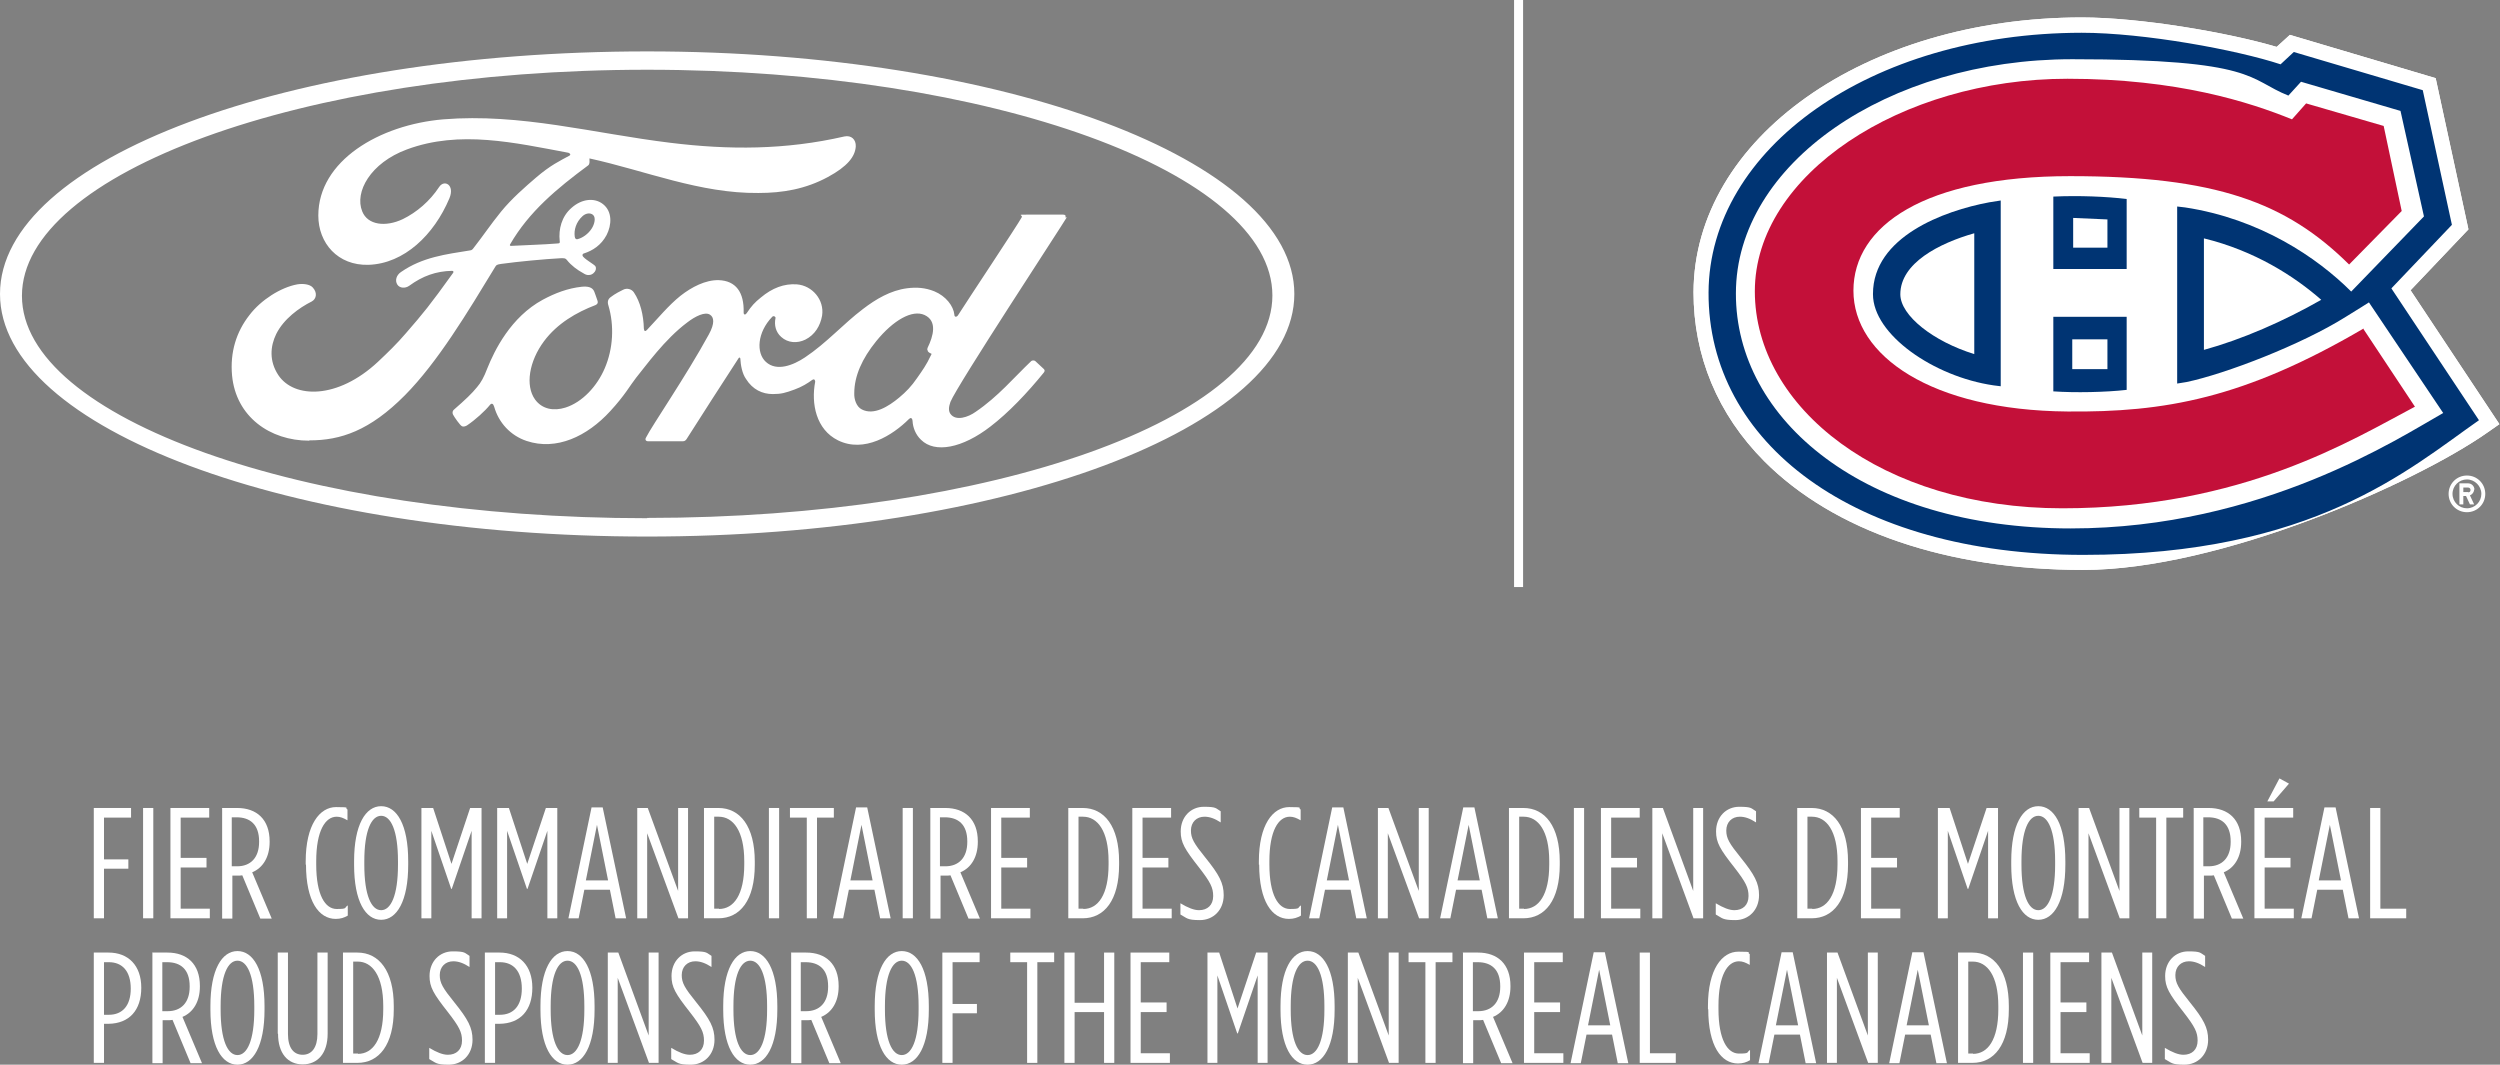 <?xml version="1.0" encoding="UTF-8"?>
<svg id="Layer_1" xmlns="http://www.w3.org/2000/svg" version="1.1" viewBox="0 0 831.7 354.2">
  <rect x="0" y="0" width="831.7" height="354.2" fill="#808080" stroke="none"/>
  <!-- Generator: Adobe Illustrator 30.1.0, SVG Export Plug-In . SVG Version: 2.1.1 Build 136)  -->
  <defs>
    <style>
      .st0 {
        fill: #003473;
      }

      .st1 {
        fill: #c31039;
      }

      .st2 {
        fill: #fff;
      }
    </style>
  </defs>
  <g>
    <g>
      <path class="st2" d="M31.2,268.8h12.4v3.2h-9v13.9h8.1v3.1h-8.1v16.5h-3.4v-36.7Z"/>
      <path class="st2" d="M47.6,268.8h3.4v36.7h-3.4v-36.7Z"/>
      <path class="st2" d="M56.7,268.8h12.9v3.2h-9.5v13.4h8.6v3.2h-8.6v13.7h9.7v3.2h-13.1v-36.7Z"/>
      <path class="st2" d="M73.8,268.8h5.1c6.5,0,10.8,3.8,10.8,11.1v.2c0,5-2.2,8.6-5.8,10.1l6.5,15.4h-3.8l-6-14.4c-.5.1-1,.1-1.5.1h-1.8v14.3h-3.4v-36.7ZM78.9,288.2c4.4,0,7.3-2.8,7.3-8.1v-.2c0-5.6-3-8-7.5-8h-1.6v16.3h1.7Z"/>
      <path class="st2" d="M101.7,287.7v-1.1c0-12.3,4.7-18.1,10.1-18.1s2.6.3,3.8.8v3.6c-1.4-.8-2.4-1.2-3.6-1.2-3.8,0-6.8,4.7-6.8,14.8v1.1c0,10.2,3,14.8,6.8,14.8s2.4-.4,3.7-1.2v3.4c-1.2.7-2.4,1.1-4,1.1-5.6,0-9.9-5.8-9.9-18.1Z"/>
      <path class="st2" d="M117.8,287.7v-1.2c0-12.1,3.8-18.3,9-18.3s9,6.1,9,18.3v1.2c0,12.1-3.8,18.3-9,18.3s-9-6.1-9-18.3ZM132.4,287.7v-1.2c0-10.3-2.4-15.1-5.6-15.1s-5.6,4.8-5.6,15.1v1.2c0,10.3,2.4,15.1,5.6,15.1s5.6-4.8,5.6-15.1Z"/>
      <path class="st2" d="M140.3,268.8h3.8l6.1,18.6,6.2-18.6h3.8v36.7h-3.3v-29.1l-6.6,19.3h-.2l-6.6-19.3v29.1h-3.3v-36.7Z"/>
      <path class="st2" d="M165.5,268.8h3.8l6.1,18.6,6.2-18.6h3.8v36.7h-3.3v-29.1l-6.6,19.3h-.2l-6.6-19.3v29.1h-3.3v-36.7Z"/>
      <path class="st2" d="M196.8,268.6h3.7l7.8,36.9h-3.5l-1.9-9.5h-8.5l-1.9,9.5h-3.4l7.7-36.9ZM202.3,292.9l-3.7-18.5-3.7,18.5h7.5Z"/>
      <path class="st2" d="M212.1,268.8h3.4l10.1,27.6v-27.6h3.3v36.7h-3.2l-10.4-28.3v28.3h-3.3v-36.7Z"/>
      <path class="st2" d="M234.2,268.8h4.8c7.2,0,12.1,6.1,12.1,17.8v1.1c0,11.8-4.9,17.8-12.1,17.8h-4.8v-36.7ZM239.2,302.4c4.9,0,8.4-4.7,8.4-14.8v-1.1c0-10.1-3.7-14.8-8.5-14.8h-1.5v30.6h1.6Z"/>
      <path class="st2" d="M255.8,268.8h3.4v36.7h-3.4v-36.7Z"/>
      <path class="st2" d="M268.4,272h-5.6v-3.2h14.6v3.2h-5.6v33.5h-3.4v-33.5Z"/>
      <path class="st2" d="M284.8,268.6h3.7l7.8,36.9h-3.5l-1.9-9.5h-8.5l-1.9,9.5h-3.4l7.7-36.9ZM290.3,292.9l-3.7-18.5-3.7,18.5h7.5Z"/>
      <path class="st2" d="M300.3,268.8h3.4v36.7h-3.4v-36.7Z"/>
      <path class="st2" d="M309.4,268.8h5.1c6.5,0,10.8,3.8,10.8,11.1v.2c0,5-2.2,8.6-5.8,10.1l6.5,15.4h-3.8l-6-14.4c-.5.1-1,.1-1.5.1h-1.8v14.3h-3.4v-36.7ZM314.5,288.2c4.4,0,7.3-2.8,7.3-8.1v-.2c0-5.6-3-8-7.5-8h-1.6v16.3h1.7Z"/>
      <path class="st2" d="M329.7,268.8h12.9v3.2h-9.5v13.4h8.6v3.2h-8.6v13.7h9.7v3.2h-13.1v-36.7Z"/>
      <path class="st2" d="M355.4,268.8h4.8c7.2,0,12.1,6.1,12.1,17.8v1.1c0,11.8-4.9,17.8-12.1,17.8h-4.8v-36.7ZM360.4,302.4c4.9,0,8.4-4.7,8.4-14.8v-1.1c0-10.1-3.7-14.8-8.5-14.8h-1.5v30.6h1.6Z"/>
      <path class="st2" d="M376.7,268.8h12.9v3.2h-9.5v13.4h8.6v3.2h-8.6v13.7h9.7v3.2h-13.1v-36.7Z"/>
      <path class="st2" d="M392.7,304.2v-3.7c2.5,1.5,4.5,2.3,6.2,2.3,2.8,0,4.7-1.7,4.7-4.7h0c0-2.8-.9-4.6-4.7-9.5-4.8-6.1-6.1-8.3-6.1-12h0c0-4.9,3.4-8.2,7.7-8.2s3.9.5,5.6,1.5v3.7c-2-1.3-3.7-1.9-5.4-1.9-2.6,0-4.5,1.8-4.5,4.6h0c0,2.6,1,4.3,4.8,9,4.6,5.7,6.1,8.5,6.1,12.5h0c0,5-3.5,8.3-7.9,8.3s-4.3-.7-6.4-1.8Z"/>
      <path class="st2" d="M418.8,287.7v-1.1c0-12.3,4.7-18.1,10.1-18.1s2.6.3,3.8.8v3.6c-1.4-.8-2.4-1.2-3.6-1.2-3.8,0-6.8,4.7-6.8,14.8v1.1c0,10.2,3,14.8,6.8,14.8s2.4-.4,3.7-1.2v3.4c-1.2.7-2.4,1.1-4,1.1-5.6,0-9.9-5.8-9.9-18.1Z"/>
      <path class="st2" d="M443.2,268.6h3.7l7.8,36.9h-3.5l-1.9-9.5h-8.5l-1.9,9.5h-3.4l7.7-36.9ZM448.8,292.9l-3.7-18.5-3.7,18.5h7.5Z"/>
      <path class="st2" d="M458.5,268.8h3.4l10.1,27.6v-27.6h3.3v36.7h-3.2l-10.4-28.3v28.3h-3.3v-36.7Z"/>
      <path class="st2" d="M486.8,268.6h3.7l7.8,36.9h-3.5l-1.9-9.5h-8.5l-1.9,9.5h-3.4l7.7-36.9ZM492.3,292.9l-3.7-18.5-3.7,18.5h7.5Z"/>
      <path class="st2" d="M502,268.8h4.8c7.2,0,12.1,6.1,12.1,17.8v1.1c0,11.8-4.9,17.8-12.1,17.8h-4.8v-36.7ZM507,302.4c4.9,0,8.4-4.7,8.4-14.8v-1.1c0-10.1-3.7-14.8-8.5-14.8h-1.5v30.6h1.6Z"/>
      <path class="st2" d="M523.6,268.8h3.4v36.7h-3.4v-36.7Z"/>
      <path class="st2" d="M532.6,268.8h12.9v3.2h-9.5v13.4h8.6v3.2h-8.6v13.7h9.7v3.2h-13.1v-36.7Z"/>
      <path class="st2" d="M549.8,268.8h3.4l10.1,27.6v-27.6h3.3v36.7h-3.2l-10.4-28.3v28.3h-3.3v-36.7Z"/>
      <path class="st2" d="M570.8,304.2v-3.7c2.5,1.5,4.5,2.3,6.2,2.3,2.8,0,4.7-1.7,4.7-4.7h0c0-2.8-.9-4.6-4.7-9.5-4.8-6.1-6.1-8.3-6.1-12h0c0-4.9,3.4-8.2,7.7-8.2s3.9.5,5.6,1.5v3.7c-2-1.3-3.7-1.9-5.4-1.9-2.6,0-4.5,1.8-4.5,4.6h0c0,2.6,1,4.3,4.8,9,4.6,5.7,6.1,8.5,6.1,12.5h0c0,5-3.5,8.3-7.9,8.3s-4.3-.7-6.4-1.8Z"/>
      <path class="st2" d="M597.9,268.8h4.8c7.2,0,12.1,6.1,12.1,17.8v1.1c0,11.8-4.9,17.8-12.1,17.8h-4.8v-36.7ZM602.9,302.4c4.9,0,8.4-4.7,8.4-14.8v-1.1c0-10.1-3.7-14.8-8.5-14.8h-1.5v30.6h1.6Z"/>
      <path class="st2" d="M619.1,268.8h12.9v3.2h-9.5v13.4h8.6v3.2h-8.6v13.7h9.7v3.2h-13.1v-36.7Z"/>
      <path class="st2" d="M644.8,268.8h3.8l6.1,18.6,6.2-18.6h3.8v36.7h-3.3v-29.1l-6.6,19.3h-.2l-6.6-19.3v29.1h-3.3v-36.7Z"/>
      <path class="st2" d="M669.1,287.7v-1.2c0-12.1,3.8-18.3,9-18.3s9,6.1,9,18.3v1.2c0,12.1-3.8,18.3-9,18.3s-9-6.1-9-18.3ZM683.7,287.7v-1.2c0-10.3-2.4-15.1-5.6-15.1s-5.6,4.8-5.6,15.1v1.2c0,10.3,2.4,15.1,5.6,15.1s5.6-4.8,5.6-15.1Z"/>
      <path class="st2" d="M691.6,268.8h3.4l10.1,27.6v-27.6h3.3v36.7h-3.2l-10.4-28.3v28.3h-3.3v-36.7Z"/>
      <path class="st2" d="M717.3,272h-5.6v-3.2h14.6v3.2h-5.6v33.5h-3.4v-33.5Z"/>
      <path class="st2" d="M729.7,268.8h5.1c6.5,0,10.8,3.8,10.8,11.1v.2c0,5-2.2,8.6-5.8,10.1l6.5,15.4h-3.8l-6-14.4c-.5.1-1,.1-1.5.1h-1.8v14.3h-3.4v-36.7ZM734.8,288.2c4.4,0,7.3-2.8,7.3-8.1v-.2c0-5.6-3-8-7.5-8h-1.6v16.3h1.7Z"/>
      <path class="st2" d="M750,268.8h12.9v3.2h-9.5v13.4h8.6v3.2h-8.6v13.7h9.7v3.2h-13.1v-36.7ZM758.4,259l3.1,1.7-5.1,5.9h-2.1l4-7.6Z"/>
      <path class="st2" d="M773.3,268.6h3.7l7.8,36.9h-3.5l-1.9-9.5h-8.5l-1.9,9.5h-3.4l7.7-36.9ZM778.8,292.9l-3.7-18.5-3.7,18.5h7.5Z"/>
      <path class="st2" d="M788.5,268.8h3.4v33.5h8.6v3.2h-12v-36.7Z"/>
    </g>
    <g>
      <path class="st2" d="M31.2,316.9h4.9c6.6,0,10.9,4.3,10.9,11.7h0c0,7.5-4,11.9-10.9,12h-1.5v13h-3.4v-36.7ZM36.2,337.6c4.6,0,7.3-3.1,7.3-8.7h0c0-5.8-2.8-8.8-7.3-8.8h-1.6v17.5h1.6Z"/>
      <path class="st2" d="M50.6,316.9h5.1c6.5,0,10.8,3.8,10.8,11.1v.2c0,5-2.2,8.6-5.8,10.1l6.5,15.4h-3.8l-6-14.4c-.5.1-1,.1-1.5.1h-1.8v14.3h-3.4v-36.7ZM55.8,336.4c4.4,0,7.3-2.8,7.3-8.1v-.2c0-5.6-3-8-7.5-8h-1.6v16.3h1.7Z"/>
      <path class="st2" d="M70,335.9v-1.2c0-12.1,3.8-18.3,9-18.3s9,6.1,9,18.3v1.2c0,12.1-3.8,18.3-9,18.3s-9-6.1-9-18.3ZM84.6,335.9v-1.2c0-10.3-2.4-15.1-5.6-15.1s-5.6,4.8-5.6,15.1v1.2c0,10.3,2.4,15.1,5.6,15.1s5.6-4.8,5.6-15.1Z"/>
      <path class="st2" d="M92.4,343.9v-27h3.4v27.1c0,4.6,1.9,6.9,4.9,6.9s4.9-2.4,4.9-6.9v-27.1h3.4v27c0,6.5-3.3,10.2-8.3,10.2s-8.2-3.7-8.2-10.2Z"/>
      <path class="st2" d="M114.1,316.9h4.8c7.2,0,12.1,6.1,12.1,17.8v1.1c0,11.8-4.9,17.8-12.1,17.8h-4.8v-36.7ZM119.1,350.6c4.9,0,8.4-4.7,8.4-14.8v-1.1c0-10.1-3.7-14.8-8.5-14.8h-1.5v30.6h1.6Z"/>
      <path class="st2" d="M142.8,352.3v-3.7c2.5,1.5,4.5,2.3,6.2,2.3,2.8,0,4.7-1.7,4.7-4.7h0c0-2.8-.9-4.6-4.7-9.5-4.8-6.1-6.1-8.3-6.1-12h0c0-4.9,3.4-8.2,7.7-8.2s3.9.5,5.6,1.5v3.7c-2-1.3-3.7-1.9-5.4-1.9-2.6,0-4.5,1.8-4.5,4.6h0c0,2.6,1,4.3,4.8,9,4.6,5.7,6.1,8.5,6.1,12.5h0c0,5-3.5,8.3-7.9,8.3s-4.3-.7-6.4-1.8Z"/>
      <path class="st2" d="M161.3,316.9h4.9c6.6,0,10.9,4.3,10.9,11.7h0c0,7.5-4,11.9-10.9,12h-1.5v13h-3.4v-36.7ZM166.3,337.6c4.6,0,7.3-3.1,7.3-8.7h0c0-5.8-2.8-8.8-7.3-8.8h-1.6v17.5h1.6Z"/>
      <path class="st2" d="M179.8,335.9v-1.2c0-12.1,3.8-18.3,9-18.3s9,6.1,9,18.3v1.2c0,12.1-3.8,18.3-9,18.3s-9-6.1-9-18.3ZM194.4,335.9v-1.2c0-10.3-2.4-15.1-5.6-15.1s-5.6,4.8-5.6,15.1v1.2c0,10.3,2.4,15.1,5.6,15.1s5.6-4.8,5.6-15.1Z"/>
      <path class="st2" d="M202.3,316.9h3.4l10.1,27.6v-27.6h3.3v36.7h-3.2l-10.4-28.3v28.3h-3.3v-36.7Z"/>
      <path class="st2" d="M223.3,352.3v-3.7c2.5,1.5,4.5,2.3,6.2,2.3,2.8,0,4.7-1.7,4.7-4.7h0c0-2.8-.9-4.6-4.7-9.5-4.8-6.1-6.1-8.3-6.1-12h0c0-4.9,3.4-8.2,7.7-8.2s3.9.5,5.6,1.5v3.7c-2-1.3-3.7-1.9-5.4-1.9-2.6,0-4.5,1.8-4.5,4.6h0c0,2.6,1,4.3,4.8,9,4.6,5.7,6.1,8.5,6.1,12.5h0c0,5-3.5,8.3-7.9,8.3s-4.3-.7-6.4-1.8Z"/>
      <path class="st2" d="M240.6,335.9v-1.2c0-12.1,3.8-18.3,9-18.3s9,6.1,9,18.3v1.2c0,12.1-3.8,18.3-9,18.3s-9-6.1-9-18.3ZM255.2,335.9v-1.2c0-10.3-2.4-15.1-5.6-15.1s-5.6,4.8-5.6,15.1v1.2c0,10.3,2.4,15.1,5.6,15.1s5.6-4.8,5.6-15.1Z"/>
      <path class="st2" d="M263.1,316.9h5.1c6.5,0,10.8,3.8,10.8,11.1v.2c0,5-2.2,8.6-5.8,10.1l6.5,15.4h-3.8l-6-14.4c-.5.1-1,.1-1.5.1h-1.8v14.3h-3.4v-36.7ZM268.2,336.4c4.4,0,7.3-2.8,7.3-8.1v-.2c0-5.6-3-8-7.5-8h-1.6v16.3h1.7Z"/>
      <path class="st2" d="M291,335.9v-1.2c0-12.1,3.8-18.3,9-18.3s9,6.1,9,18.3v1.2c0,12.1-3.8,18.3-9,18.3s-9-6.1-9-18.3ZM305.6,335.9v-1.2c0-10.3-2.4-15.1-5.6-15.1s-5.6,4.8-5.6,15.1v1.2c0,10.3,2.4,15.1,5.6,15.1s5.6-4.8,5.6-15.1Z"/>
      <path class="st2" d="M313.5,316.9h12.4v3.2h-9v13.9h8.1v3.1h-8.1v16.5h-3.4v-36.7Z"/>
      <path class="st2" d="M341.7,320.1h-5.6v-3.2h14.6v3.2h-5.6v33.5h-3.4v-33.5Z"/>
      <path class="st2" d="M354.1,316.9h3.4v16.7h9.8v-16.7h3.4v36.7h-3.4v-16.9h-9.8v16.9h-3.4v-36.7Z"/>
      <path class="st2" d="M376.1,316.9h12.9v3.2h-9.5v13.4h8.6v3.2h-8.6v13.7h9.7v3.2h-13.1v-36.7Z"/>
      <path class="st2" d="M401.8,316.9h3.8l6.1,18.6,6.2-18.6h3.8v36.7h-3.3v-29.1l-6.6,19.3h-.2l-6.6-19.3v29.1h-3.3v-36.7Z"/>
      <path class="st2" d="M426,335.9v-1.2c0-12.1,3.8-18.3,9-18.3s9,6.1,9,18.3v1.2c0,12.1-3.8,18.3-9,18.3s-9-6.1-9-18.3ZM440.6,335.9v-1.2c0-10.3-2.4-15.1-5.6-15.1s-5.6,4.8-5.6,15.1v1.2c0,10.3,2.4,15.1,5.6,15.1s5.6-4.8,5.6-15.1Z"/>
      <path class="st2" d="M448.5,316.9h3.4l10.1,27.6v-27.6h3.3v36.7h-3.2l-10.4-28.3v28.3h-3.3v-36.7Z"/>
      <path class="st2" d="M474.2,320.1h-5.6v-3.2h14.6v3.2h-5.6v33.5h-3.4v-33.5Z"/>
      <path class="st2" d="M486.6,316.9h5.1c6.5,0,10.8,3.8,10.8,11.1v.2c0,5-2.2,8.6-5.8,10.1l6.5,15.4h-3.8l-6-14.4c-.5.1-1,.1-1.5.1h-1.8v14.3h-3.4v-36.7ZM491.8,336.4c4.4,0,7.3-2.8,7.3-8.1v-.2c0-5.6-3-8-7.5-8h-1.6v16.3h1.7Z"/>
      <path class="st2" d="M507,316.9h12.9v3.2h-9.5v13.4h8.6v3.2h-8.6v13.7h9.7v3.2h-13.1v-36.7Z"/>
      <path class="st2" d="M530.2,316.8h3.7l7.8,36.9h-3.5l-1.9-9.5h-8.5l-1.9,9.5h-3.4l7.7-36.9ZM535.7,341.1l-3.7-18.5-3.7,18.5h7.5Z"/>
      <path class="st2" d="M545.5,316.9h3.4v33.5h8.6v3.2h-12v-36.7Z"/>
      <path class="st2" d="M568.2,335.8v-1.1c0-12.3,4.7-18.1,10.1-18.1s2.6.3,3.8.8v3.6c-1.4-.8-2.4-1.2-3.6-1.2-3.8,0-6.8,4.7-6.8,14.8v1.1c0,10.2,3,14.8,6.8,14.8s2.4-.4,3.7-1.2v3.4c-1.2.7-2.4,1.1-4,1.1-5.6,0-9.9-5.8-9.9-18.1Z"/>
      <path class="st2" d="M592.7,316.8h3.7l7.8,36.9h-3.5l-1.9-9.5h-8.5l-1.9,9.5h-3.4l7.7-36.9ZM598.2,341.1l-3.7-18.5-3.7,18.5h7.5Z"/>
      <path class="st2" d="M607.9,316.9h3.4l10.1,27.6v-27.6h3.3v36.7h-3.2l-10.4-28.3v28.3h-3.3v-36.7Z"/>
      <path class="st2" d="M636.2,316.8h3.7l7.8,36.9h-3.5l-1.9-9.5h-8.5l-1.9,9.5h-3.4l7.7-36.9ZM641.7,341.1l-3.7-18.5-3.7,18.5h7.5Z"/>
      <path class="st2" d="M651.4,316.9h4.8c7.2,0,12.1,6.1,12.1,17.8v1.1c0,11.8-4.9,17.8-12.1,17.8h-4.8v-36.7ZM656.4,350.6c4.9,0,8.4-4.7,8.4-14.8v-1.1c0-10.1-3.7-14.8-8.5-14.8h-1.5v30.6h1.6Z"/>
      <path class="st2" d="M673,316.9h3.4v36.7h-3.4v-36.7Z"/>
      <path class="st2" d="M682.1,316.9h12.9v3.2h-9.5v13.4h8.6v3.2h-8.6v13.7h9.7v3.2h-13.1v-36.7Z"/>
      <path class="st2" d="M699.2,316.9h3.4l10.1,27.6v-27.6h3.3v36.7h-3.2l-10.4-28.3v28.3h-3.3v-36.7Z"/>
      <path class="st2" d="M720.2,352.3v-3.7c2.5,1.5,4.5,2.3,6.2,2.3,2.8,0,4.7-1.7,4.7-4.7h0c0-2.8-.9-4.6-4.7-9.5-4.8-6.1-6.1-8.3-6.1-12h0c0-4.9,3.4-8.2,7.7-8.2s3.9.5,5.6,1.5v3.7c-2-1.3-3.7-1.9-5.4-1.9-2.6,0-4.5,1.8-4.5,4.6h0c0,2.6,1,4.3,4.8,9,4.6,5.7,6.1,8.5,6.1,12.5h0c0,5-3.5,8.3-7.9,8.3s-4.3-.7-6.4-1.8Z"/>
    </g>
  </g>
  <rect class="st2" x="503.7" width="3" height="195.3"/>
  <g>
    <path class="st2" d="M802,96.5l19.2-20.2-10.9-50.3-48.5-14.4-4.4,4c-16.2-4.8-45.4-9.8-64.9-9.8-72.2.1-128.9,40.3-129.1,91.4,0,21.2,8,40.6,23.5,56.2,23.2,23.3,61,36.2,106.2,36.2s110.2-28.7,134.4-45.7l4-2.8-29.6-44.6Z"/>
    <path class="st2" d="M802,96.5l19.2-20.2-10.9-50.3-48.5-14.4-4.4,4c-16.2-4.8-45.4-9.8-64.9-9.8-72.2.1-128.9,40.3-129.1,91.4,0,21.2,8,40.6,23.5,56.2,23.2,23.3,61,36.2,106.2,36.2s110.2-28.7,134.4-45.7l4-2.8-29.6-44.6ZM693.2,184.6c-76.5,0-124.9-37.3-124.7-87.3.2-47.6,53.7-86.3,124.1-86.4,20.7,0,51.7,5.7,66.2,10.5l4.4-4.1,42.9,12.7,9.7,44.8-20.1,21.1,29.1,43.8c-23.2,16.2-78,44.8-131.6,44.8Z"/>
    <path class="st2" d="M780.4,105.4c-14.9,9.3-40.1,19.1-53,21.7l-3.1.5v-58.9l2.6.3c25.1,3.9,44,16.7,55.3,28l24.2-25-7.8-35.1-33.1-9.7-4.2,4.6c-13.4-5.3-41.2-12.1-71.9-12.1-61.5,0-111.8,34.9-111.9,77.9,0,41.9,42.6,78.2,111.4,78.2s109.5-30.3,123.9-38.4l-24.7-36.8c-.9.6-3.5,2.2-7.7,4.8ZM686.3,169.1c-60,0-102.3-31.7-102.3-72.2s48.6-70.7,104-70.7,60.6,7.8,74.7,13.5l4.7-5.3,25.8,7.5,6,28.3-17.5,17.8c-21-20.7-60.3-29.4-92.8-29.4-48.4,0-72.1,18.6-72.1,38.1s25.8,39.8,71.2,40.2c32.3.3,58.7-4.2,98.5-27.6l17.3,26.1c-20.6,10.8-56.4,33.8-117.3,33.8ZM683.1,89.5v-24.1c8.4-.4,17.8,0,24.4.8v23.3h-24.4ZM707.5,105.4v24.3c-6.9.8-17.3,1-24.4.5v-24.8h24.4ZM665.6,66.8v61.8l-2.4-.3c-19.9-3-40.1-16.9-40.1-30.3,0-19,23.6-27.8,38.7-30.5l3.8-.6Z"/>
    <path class="st1" d="M786.3,109.3c-39.8,23.3-66.2,27.9-98.5,27.6-45.4-.4-71.2-18.6-71.2-40.2s23.7-38.1,72.1-38.1,71.9,8.7,92.8,29.4l17.5-17.8-6-28.3-25.8-7.5-4.7,5.3c-14.1-5.7-38-13.5-74.7-13.5-55.4,0-104,32-104,70.7s42.3,72.2,102.3,72.2,96.6-22.9,117.3-33.8l-17.3-26.1Z"/>
    <path class="st0" d="M795.6,95.9l20.1-21.1-9.7-44.8-42.9-12.7-4.4,4.1c-14.5-4.8-45.4-10.5-66.2-10.5-70.4.1-123.9,38.7-124.1,86.4-.2,49.9,48.2,87.3,124.7,87.3s108.4-28.6,131.6-44.8l-29.1-43.8ZM688.9,175.8c-68.9,0-111.5-36.3-111.4-78.2,0-43,50.3-77.9,111.9-77.9s58.5,6.8,71.9,12.1l4.2-4.6,33.1,9.7,7.8,35.1-24.2,25c-11.3-11.3-30.3-24.2-55.3-28l-2.6-.3v58.9l3.1-.5c12.9-2.7,38.2-12.4,53-21.7,4.2-2.6,6.8-4.2,7.7-4.8l24.7,36.8c-14.4,8.1-60.3,38.4-123.9,38.4ZM772.3,99.7c-12.6,7.2-26.4,13.2-39.1,16.7v-37.1c16.8,4.1,30,12.5,39.1,20.5Z"/>
    <path class="st0" d="M623.1,97.9c0,13.4,20.2,27.4,40.1,30.3l2.4.3v-61.8l-3.8.6c-15.1,2.8-38.7,11.5-38.7,30.5ZM656.8,117.8c-13.6-4.2-24.6-12.8-24.6-19.9,0-10.4,13-17,24.6-20.3v40.2Z"/>
    <path class="st0" d="M683.1,65.4v24.1h24.4v-23.3c-6.6-.8-15.9-1.2-24.4-.8ZM689.7,72.5l11.4.5v9.4h-11.4v-9.9Z"/>
    <path class="st0" d="M683.1,130.2c7.1.5,17.5.3,24.4-.5v-24.3h-24.4v24.8ZM689.4,112.9h11.7v9.9h-11.7s0-9.9,0-9.9Z"/>
    <path class="st2" d="M820.7,158.2c-3.4,0-6.1,2.7-6.1,6.1s2.7,6.1,6.1,6.1,6.1-2.7,6.1-6.1-2.7-6.1-6.1-6.1ZM820.7,169.1c-2.6,0-4.8-2.1-4.8-4.8s2.2-4.8,4.8-4.8,4.8,2.2,4.8,4.8-2.1,4.8-4.8,4.8Z"/>
    <path class="st2" d="M823.2,162.9c0-1.1-.9-2.1-2.1-2.1h-2.9v7h1.3v-2.8h.9l1.3,2.8h1.4l-1.4-3c.8-.3,1.4-1.1,1.4-2ZM821.1,163.7h-1.6v-1.5h1.6c.4,0,.8.3.8.8s-.3.8-.8.8Z"/>
  </g>
  <path class="st2" d="M354.4,72.3c.3-.5,0-.9-.7-.9-3.6,0-8.2,0-12,0s-1.3.1-1.8.9c-1.4,2.6-18.1,27.7-21.2,32.6-.5.7-1.2.6-1.2-.2-.3-2.9-2.8-6.2-6.7-7.8-3-1.2-5.9-1.4-9-1-5.5.7-10.4,3.6-14.7,6.9-6.5,4.9-12.1,11.3-19.3,16.1-3.9,2.6-9.4,4.8-13,1.5-3.3-3-2.9-9.8,2.1-15,.5-.5,1.2,0,1.1.4-.5,2.4.1,4.7,1.9,6.3,2.2,2,5.3,2.2,8,.9,3.2-1.6,5-4.6,5.6-8,.8-5.3-3.3-10-8.4-10.4-4.2-.3-8.2,1.2-12,4.4-2,1.6-3.1,2.8-4.7,5.2-.4.6-1,.6-1-.2.2-6.8-2.6-10.6-8.3-10.8-4.4-.1-9,2.3-12.7,5.2-4,3.2-7.5,7.5-11.2,11.4-.5.5-.9.5-1-.5-.1-4.5-1.2-8.9-3.3-12-.7-1.1-2.3-1.6-3.6-.9-.6.3-2.7,1.3-4.2,2.5-.8.6-1.1,1.5-.7,2.7,2,6.7,1.6,14.4-1.2,20.9-2.5,5.9-7.4,11.3-13.1,13.1-3.8,1.2-7.7.6-10.1-2.7-3.3-4.6-2-12.7,3-19.4,4.4-5.9,10.8-9.6,17.1-12,.7-.3.9-.8.7-1.4-.3-1-.9-2.5-1.1-3.1-.6-1.5-2.2-1.8-4.2-1.6-4.6.5-8.8,2.1-12.9,4.3-10.7,5.8-16.1,16.9-18.5,22.9-1.1,2.9-2.1,4.7-3.4,6.2-1.7,2.1-3.8,4.1-7.7,7.5-.4.3-.6,1-.3,1.6.4.8,2.4,3.7,3,3.9.6.3,1.4-.1,1.7-.3,2.7-1.8,6-4.8,7.6-6.8.6-.7,1.1-.4,1.4.6,1.5,5.3,5.4,9.6,10.8,11.4,9.9,3.3,20.1-1.5,27.8-9.9,4.9-5.3,6.7-8.7,8.6-11.1,3.2-3.9,9.5-12.8,17-18.4,2.7-2.1,6-3.7,7.6-2.6,1.3.8,1.7,2.8-.4,6.6-7.6,13.9-18.9,30.3-20.9,34.3-.4.7,0,1.2.7,1.2,4,0,8,0,11.6,0,.6,0,.9-.3,1.2-.7,5.9-9.2,11.4-17.9,17.3-26.9.3-.5.6-.1.6.1.1,2.1.6,5,1.9,6.8,2.2,3.5,5.4,5,8.9,5,2.8,0,4.2-.4,7.2-1.5,2.5-.9,4.4-2.1,5.9-3.2.9-.6,1,.4,1,.6-1.4,7.3.3,15.9,7.6,19.5,8.7,4.3,18.2-1.7,23.6-7.1.5-.5,1.1-.5,1.2.7.1,2.1,1,4.5,2.8,6.2,4.6,4.6,13.8,2.8,23.1-4.4,6-4.6,12.2-11.1,17.8-18,.2-.3.4-.7,0-1.1-.9-.9-2.1-1.9-2.9-2.7-.4-.3-1-.2-1.3,0-5.8,5.5-11,11.8-18.5,16.9-2.5,1.8-6.6,3.2-8.4.7-.7-1-.6-2.3,0-4,2.2-5.5,36.9-58.3,38.7-61.4ZM308.6,116.6c0,.4.6.8,1.1,1,.2,0,.3.2,0,.6-1.5,3.2-2.8,5-4.7,7.7-1.7,2.5-3.6,4.5-5.9,6.4-3.5,2.9-8.4,6-12.4,3.9-1.8-.9-2.6-3.4-2.5-5.4,0-5.7,2.6-11.5,7.3-17.3,5.7-7,12-10.6,16.1-8.7,4.3,2,2.9,7,1,10.9-.1.3-.2.6,0,.8ZM102.8,146.6c-12.9,0-24.3-7.9-25.6-21.7-.7-7.7,1.4-14.5,5.8-20.1,3.8-5,10.4-9.2,15.9-10.2,1.8-.3,4.2-.1,5.2,1.1,1.6,1.8,1.1,3.8-.4,4.6-4.2,2.1-9.3,5.8-11.8,10.8-2,4.1-2.4,9,.7,13.7,5.2,7.8,19.7,8.1,33.1-4.4,3.3-3.1,6.3-6,9.3-9.5,5.9-6.8,7.9-9.2,15.8-20.2,0-.1.1-.3,0-.4,0-.1-.2-.2-.4-.2-5.3.1-9.8,1.7-14.3,5-1.3.9-3.1.8-3.9-.4-.9-1.4-.3-3.2,1.2-4.2,7.2-5,15-5.9,23-7.2,0,0,.6,0,1-.6,3.3-4.2,5.8-8,9.3-12.3,3.5-4.3,8.1-8.3,11.6-11.3,4.9-4.2,8-5.6,11.1-7.3.8-.4-.1-1-.4-1-17.7-3.3-36.1-7.6-53.6-1.1-12.2,4.5-17.5,14.2-14.9,20.6,1.8,4.6,7.8,5.3,13.5,2.6,4.7-2.3,9-6,12.1-10.7,1.7-2.6,5.3-.7,3.4,3.8-5.1,12.1-15,21.7-26.9,22.1-10.2.3-16.7-7.2-16.7-16.4,0-18.2,20.3-30.2,41.6-32,25.7-2.1,50,4.7,75.5,7.8,19.5,2.4,38.3,2.4,57.9-2.1,2.3-.5,3.9,1,3.8,3.3-.2,3.4-2.8,6.7-9.3,10.2-7.4,4-15,5.3-23.1,5.3-19.4.2-37.5-7.4-56.2-11.5,0,.8.2,1.8-.4,2.3-10.4,7.7-19.7,15.4-26,26.3-.2.3,0,.5.3.5,5.5-.3,10.4-.4,15.4-.8.9,0,.9-.3.8-.9-.4-3.8.6-8.1,4-11,3.4-3,7.6-3.4,10.4-1.2,3.2,2.5,2.9,7,1.2,10.3-1.8,3.4-4.7,5.2-7.5,6.1,0,0-.6.1-.5.7.1.9,4,3,4.3,3.6.3.5.2,1.4-.4,2-.4.5-1,.9-1.9.9-.7,0-1.1-.2-1.9-.7-1.7-.9-3.9-2.5-5.3-4.3-.5-.6-.7-.6-2-.6-5.5.3-14.1,1.1-19.9,1.9-1.4.2-1.6.4-1.9.9-9.3,15.3-19.2,31.8-30.1,42.8-11.7,11.8-21.4,15-31.7,15ZM191.2,78.7c.1.8.5.9.8.9,1.8-.4,3.7-1.8,4.8-3.5,1-1.5,1.5-3.7.5-4.6-.9-.8-2.4-.6-3.5.4-2.2,2-2.9,4.7-2.6,6.8h0M215.3,17.1C95.8,17.1,0,52.9,0,97.8s96.6,80.7,215.3,80.7,215.3-36.2,215.3-80.7S334,17.1,215.3,17.1ZM215.3,172.4c-114.7,0-208-33.3-208-74S100.6,23.2,215.3,23.2s208,34.4,208,75.1-93.3,74-208,74Z"/>
</svg>